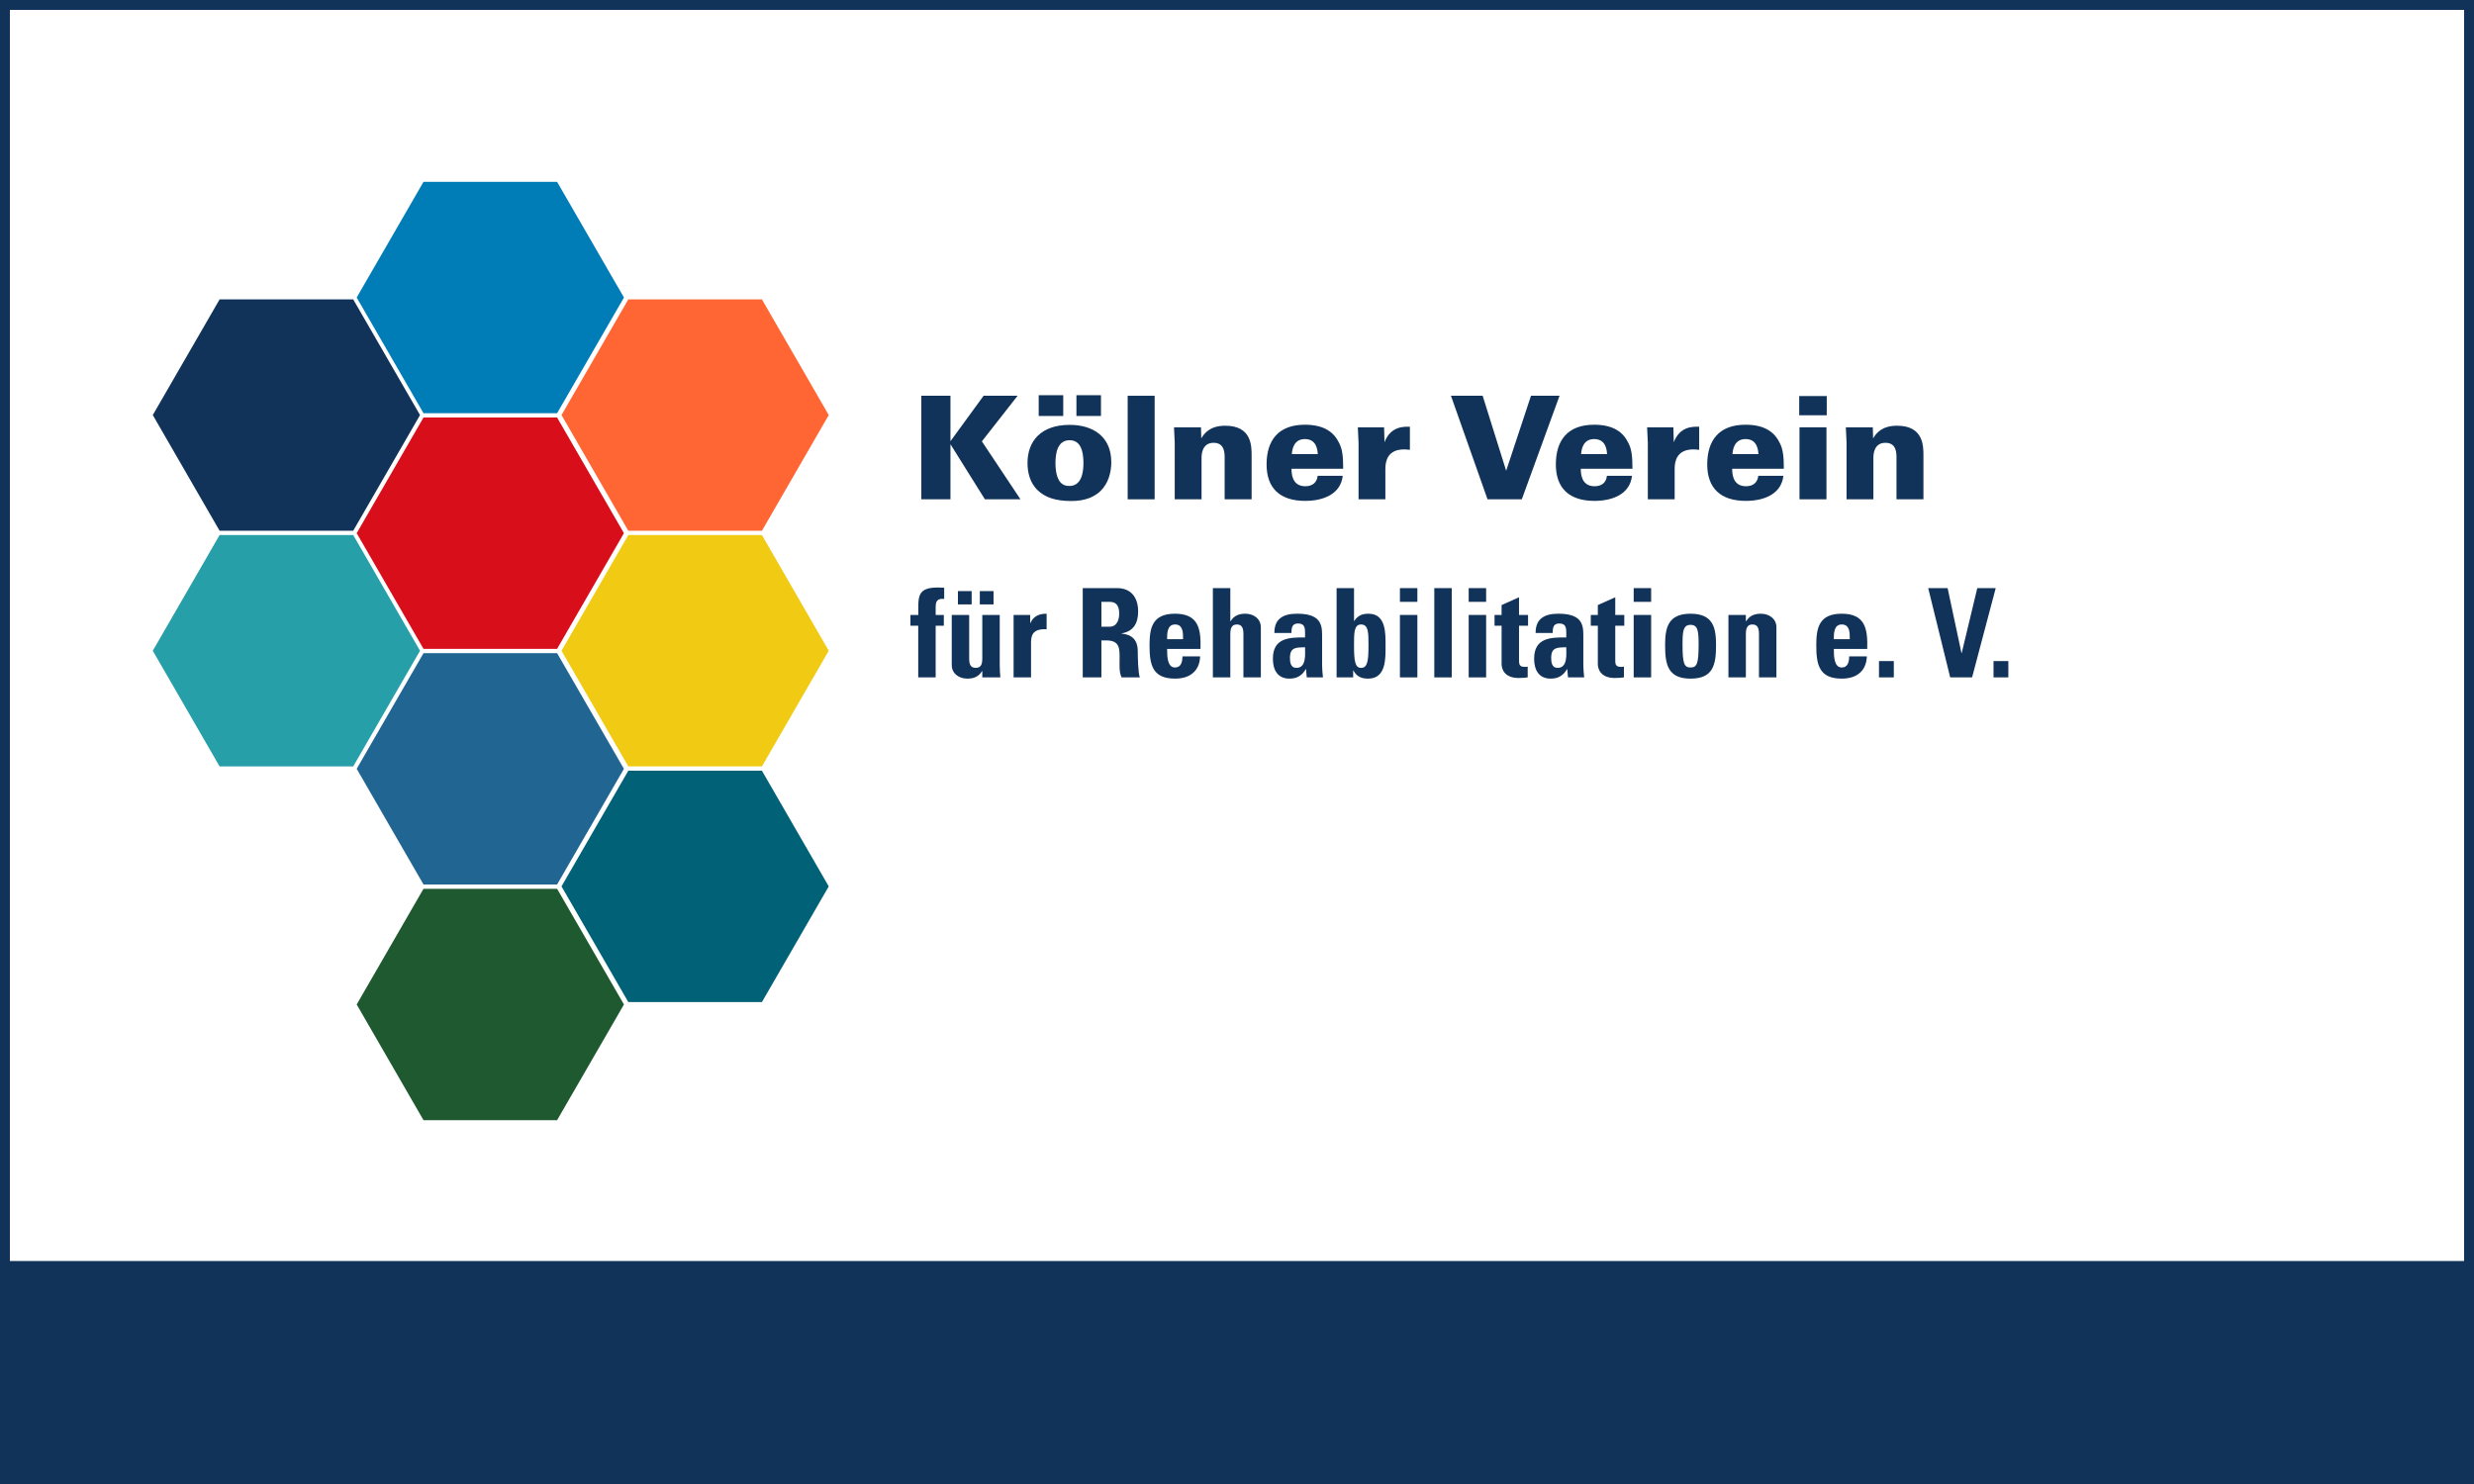 <?xml version="1.0" encoding="utf-8"?>
<!-- Generator: Adobe Illustrator 16.0.3, SVG Export Plug-In . SVG Version: 6.00 Build 0)  -->
<!DOCTYPE svg PUBLIC "-//W3C//DTD SVG 1.1//EN" "http://www.w3.org/Graphics/SVG/1.1/DTD/svg11.dtd">
<svg version="1.1" id="Ebene_1" xmlns="http://www.w3.org/2000/svg" xmlns:xlink="http://www.w3.org/1999/xlink" x="0px" y="0px"
	 width="250px" height="150px" viewBox="0 0 250 150" enable-background="new 0 0 250 150" xml:space="preserve">
<rect y="127.461" fill="#11335A" width="250" height="22.471"/>
<rect fill="none" width="250" height="149.932"/>
<rect fill="none" stroke="#11335A" stroke-width="2" stroke-miterlimit="10" width="250" height="150"/>
<g>
</g>
<g>
</g>
<g>
</g>
<g>
</g>
<g>
</g>
<g>
</g>
<g>
</g>
<g>
</g>
<g>
</g>
<g>
</g>
<g>
	<rect x="92" y="40" fill="none" width="156" height="121"/>
	<path fill="#11335A" d="M93.102,40.003h2.943v4.595l3.349-4.595h3.436l-3.61,4.609l3.899,5.856h-3.595l-3.479-5.566v5.566h-2.943
		V40.003z"/>
	<path fill="#11335A" d="M108.093,42.945c2.363,0,4.204,1.189,4.204,3.769c0,1.058-0.305,2.131-1.059,2.885
		c-0.608,0.594-1.507,1.043-3,1.043c-1.609,0-2.653-0.391-3.363-1.073c-0.841-0.797-1.044-1.884-1.044-2.769
		C103.832,44.569,105.208,42.945,108.093,42.945z M104.962,39.945h2.479v2.102h-2.479V39.945z M107.006,48.541
		c0.319,0.551,0.812,0.58,1.058,0.58c1.188,0,1.42-1.29,1.42-2.305c0-1.261-0.304-2.319-1.392-2.319
		c-1.203,0-1.435,1.232-1.435,2.319C106.658,47.294,106.702,48.004,107.006,48.541z M108.775,39.945h2.479v2.102h-2.479V39.945z"/>
	<path fill="#11335A" d="M113.952,40.003h2.726v10.466h-2.726V40.003z"/>
	<path fill="#11335A" d="M118.708,44.743l-0.072-1.551h2.725l0.029,1.116c0.333-0.551,0.913-1.276,2.42-1.276
		c2.668,0,2.668,2.03,2.668,3.03v4.407h-2.726v-4.175c0-0.507,0-1.537-1.116-1.537c-1.218,0-1.218,1.276-1.218,1.537v4.175h-2.71
		V44.743z"/>
	<path fill="#11335A" d="M130.511,47.381c0,0.391,0,1.768,1.392,1.768c0.725,0,1.174-0.376,1.247-1.058h2.536
		c-0.203,1.827-1.913,2.537-3.798,2.537c-2.536,0-3.899-1.276-3.899-3.682c0-2.436,1.188-4.016,3.871-4.016
		c2.029,0,2.971,0.827,3.464,1.855c0.319,0.624,0.406,1.319,0.406,2.595H130.511z M133.163,45.902
		c-0.028-0.42-0.115-1.522-1.304-1.522c-1.189,0-1.291,1.174-1.319,1.522H133.163z"/>
	<path fill="#11335A" d="M137.283,44.743l-0.073-1.551h2.653l0.043,1.507c0.624-1.624,1.942-1.58,2.566-1.565v2.334
		c-0.319-0.029-0.392-0.043-0.58-0.043c-1.667,0-1.899,1.174-1.899,1.957v3.087h-2.71V44.743z"/>
	<path fill="#11335A" d="M146.62,40.003h3.203l2.377,7.581l2.508-7.581h2.885l-3.813,10.466h-3.464L146.62,40.003z"/>
	<path fill="#11335A" d="M159.742,47.381c0,0.391,0,1.768,1.392,1.768c0.725,0,1.174-0.376,1.247-1.058h2.536
		c-0.203,1.827-1.913,2.537-3.798,2.537c-2.536,0-3.899-1.276-3.899-3.682c0-2.436,1.188-4.016,3.87-4.016
		c2.03,0,2.972,0.827,3.465,1.855c0.319,0.624,0.406,1.319,0.406,2.595H159.742z M162.395,45.902
		c-0.028-0.42-0.115-1.522-1.305-1.522c-1.188,0-1.29,1.174-1.318,1.522H162.395z"/>
	<path fill="#11335A" d="M166.515,44.743l-0.073-1.551h2.653l0.043,1.507c0.624-1.624,1.942-1.58,2.566-1.565v2.334
		c-0.319-0.029-0.392-0.043-0.58-0.043c-1.667,0-1.899,1.174-1.899,1.957v3.087h-2.71V44.743z"/>
	<path fill="#11335A" d="M175.039,47.381c0,0.391,0,1.768,1.392,1.768c0.725,0,1.174-0.376,1.247-1.058h2.536
		c-0.203,1.827-1.913,2.537-3.798,2.537c-2.536,0-3.899-1.276-3.899-3.682c0-2.436,1.188-4.016,3.87-4.016
		c2.03,0,2.972,0.827,3.465,1.855c0.319,0.624,0.406,1.319,0.406,2.595H175.039z M177.691,45.902
		c-0.028-0.42-0.115-1.522-1.305-1.522c-1.188,0-1.29,1.174-1.318,1.522H177.691z"/>
	<path fill="#11335A" d="M181.812,40.032h2.783v1.942h-2.783V40.032z M181.84,43.192h2.726v7.277h-2.726V43.192z"/>
	<path fill="#11335A" d="M186.596,44.743l-0.072-1.551h2.725l0.029,1.116c0.334-0.551,0.913-1.276,2.421-1.276
		c2.667,0,2.667,2.03,2.667,3.03v4.407h-2.725v-4.175c0-0.507,0-1.537-1.116-1.537c-1.218,0-1.218,1.276-1.218,1.537v4.175h-2.711
		V44.743z"/>
	<path fill="#11335A" d="M95.412,60.533c-0.712-0.05-0.862,0.225-0.862,0.862v0.762h0.825v1.087h-0.825v5.224h-1.762v-5.224H92
		v-1.087h0.8c-0.013-1.812-0.163-2.774,1.987-2.774c0.212,0,0.413,0.013,0.625,0.025V60.533z"/>
	<path fill="#11335A" d="M99.262,67.832h-0.025c-0.175,0.275-0.375,0.475-0.625,0.587c-0.25,0.125-0.525,0.175-0.862,0.175
		c-0.837,0-1.575-0.5-1.575-1.375v-5.062h1.762v4.374c0,0.563,0.1,0.975,0.662,0.975c0.563,0,0.663-0.412,0.663-0.975v-4.374h1.762
		v5.062c0,0.412,0.025,0.837,0.063,1.25h-1.825V67.832z M98.187,59.746v1.35H96.8v-1.35H98.187z M100.399,59.746v1.35h-1.387v-1.35
		H100.399z"/>
	<path fill="#11335A" d="M104.1,62.158v0.813h0.025c0.325-0.725,0.925-0.938,1.637-0.938v1.575c-1.55-0.1-1.575,0.8-1.575,1.425
		v3.437h-1.762v-6.311H104.1z"/>
	<path fill="#11335A" d="M111.299,68.469h-1.887v-9.023h3.486c1.287,0,2.112,0.825,2.112,2.362c0,1.149-0.45,2.012-1.675,2.212
		v0.025c0.413,0.05,1.637,0.15,1.637,1.774c0,0.575,0.038,2.274,0.212,2.649h-1.85c-0.25-0.55-0.2-1.162-0.2-1.75
		c0-1.075,0.1-1.987-1.35-1.987h-0.487V68.469z M111.299,63.345h0.837c0.75,0,0.962-0.75,0.962-1.325
		c0-0.862-0.362-1.188-0.962-1.188h-0.837V63.345z"/>
	<path fill="#11335A" d="M117.937,65.594c0,0.75,0.025,1.875,0.8,1.875c0.625,0,0.75-0.6,0.75-1.125h1.786
		c-0.024,0.688-0.249,1.25-0.675,1.637c-0.412,0.387-1.037,0.612-1.862,0.612c-2.274,0-2.574-1.387-2.574-3.362
		c0-1.725,0.25-3.199,2.574-3.199c2.375,0,2.637,1.537,2.575,3.562H117.937z M119.55,64.607c0-0.613,0.024-1.487-0.813-1.487
		c-0.812,0-0.8,0.95-0.8,1.487H119.55z"/>
	<path fill="#11335A" d="M125.649,68.469V64.12c0-0.562-0.1-1-0.662-1s-0.662,0.438-0.662,1v4.349h-1.762v-9.023h1.762v3.349h0.025
		c0.175-0.287,0.387-0.475,0.624-0.587c0.25-0.125,0.538-0.175,0.862-0.175c0.838,0,1.575,0.5,1.575,1.375v5.061H125.649z"/>
	<path fill="#11335A" d="M133.6,67.294c0,0.388,0.05,0.788,0.087,1.175h-1.637l-0.075-0.837h-0.024
		c-0.375,0.65-0.888,0.962-1.65,0.962c-1.225,0-1.674-0.912-1.674-2.012c0-2.087,1.611-2.174,3.249-2.149v-0.487
		c0-0.537-0.075-0.925-0.713-0.925c-0.612,0-0.662,0.462-0.662,0.962h-1.725c0-0.762,0.237-1.25,0.65-1.537
		c0.399-0.3,0.975-0.413,1.649-0.413c2.237,0,2.524,0.962,2.524,2.112V67.294z M130.351,66.507c0,0.45,0.074,1,0.649,1
		c1.037,0,0.875-1.399,0.875-2.087C131,65.457,130.351,65.382,130.351,66.507z"/>
	<path fill="#11335A" d="M135.063,59.446h1.762v3.312h0.025c0.362-0.538,0.8-0.725,1.437-0.725c1.774,0,1.725,1.962,1.725,3.237
		c0,1.3,0.063,3.324-1.762,3.324c-0.675,0-1.162-0.212-1.487-0.825h-0.025v0.7h-1.674V59.446z M138.287,65.257
		c0-1.262,0.013-2.137-0.75-2.137c-0.725,0-0.712,0.875-0.712,2.137c0,1.587,0.112,2.25,0.712,2.25
		C138.175,67.506,138.287,66.844,138.287,65.257z"/>
	<path fill="#11335A" d="M143.226,59.446v1.387h-1.763v-1.387H143.226z M143.226,68.469h-1.763v-6.311h1.763V68.469z"/>
	<path fill="#11335A" d="M146.7,59.446v9.023h-1.763v-9.023H146.7z"/>
	<path fill="#11335A" d="M150.175,59.446v1.387h-1.763v-1.387H150.175z M150.175,68.469h-1.763v-6.311h1.763V68.469z"/>
	<path fill="#11335A" d="M151.024,62.158h0.713v-1l1.762-0.788v1.787h0.912v1.087h-0.912v3.374c0,0.475-0.013,0.788,0.563,0.788
		c0.112,0,0.225,0,0.313-0.025v1.087c-0.237,0.025-0.487,0.063-0.912,0.063c-1.525,0-1.725-1.012-1.725-1.4v-3.886h-0.713V62.158z"
		/>
	<path fill="#11335A" d="M159.998,67.294c0,0.388,0.05,0.788,0.087,1.175h-1.637l-0.075-0.837h-0.024
		c-0.375,0.65-0.888,0.962-1.65,0.962c-1.225,0-1.674-0.912-1.674-2.012c0-2.087,1.611-2.174,3.249-2.149v-0.487
		c0-0.537-0.075-0.925-0.713-0.925c-0.612,0-0.662,0.462-0.662,0.962h-1.725c0-0.762,0.237-1.25,0.65-1.537
		c0.399-0.3,0.975-0.413,1.649-0.413c2.237,0,2.524,0.962,2.524,2.112V67.294z M156.749,66.507c0,0.45,0.074,1,0.649,1
		c1.037,0,0.875-1.399,0.875-2.087C157.398,65.457,156.749,65.382,156.749,66.507z"/>
	<path fill="#11335A" d="M160.749,62.158h0.713v-1l1.762-0.788v1.787h0.912v1.087h-0.912v3.374c0,0.475-0.013,0.788,0.563,0.788
		c0.112,0,0.225,0,0.313-0.025v1.087c-0.237,0.025-0.487,0.063-0.912,0.063c-1.525,0-1.725-1.012-1.725-1.4v-3.886h-0.713V62.158z"
		/>
	<path fill="#11335A" d="M166.849,59.446v1.387h-1.763v-1.387H166.849z M166.849,68.469h-1.763v-6.311h1.763V68.469z"/>
	<path fill="#11335A" d="M168.261,65.232c0-1.725,0.25-3.199,2.574-3.199s2.574,1.475,2.574,3.199c0,1.975-0.3,3.362-2.574,3.362
		S168.261,67.207,168.261,65.232z M171.647,65.132c0-1.312-0.063-1.974-0.813-1.974s-0.813,0.662-0.813,1.974
		c0,1.925,0.163,2.337,0.813,2.337C171.485,67.469,171.647,67.057,171.647,65.132z"/>
	<path fill="#11335A" d="M176.423,62.795h0.025c0.175-0.287,0.387-0.475,0.624-0.587c0.25-0.125,0.538-0.175,0.862-0.175
		c0.838,0,1.575,0.5,1.575,1.375v5.061h-1.763V64.12c0-0.562-0.1-1-0.662-1s-0.662,0.438-0.662,1v4.349h-1.762v-6.311h1.762V62.795z
		"/>
	<path fill="#11335A" d="M185.31,65.594c0,0.75,0.025,1.875,0.8,1.875c0.625,0,0.75-0.6,0.75-1.125h1.787
		c-0.025,0.688-0.25,1.25-0.675,1.637c-0.412,0.387-1.037,0.612-1.862,0.612c-2.274,0-2.574-1.387-2.574-3.362
		c0-1.725,0.25-3.199,2.574-3.199c2.375,0,2.637,1.537,2.574,3.562H185.31z M186.922,64.607c0-0.613,0.025-1.487-0.813-1.487
		c-0.813,0-0.8,0.95-0.8,1.487H186.922z"/>
	<path fill="#11335A" d="M191.372,66.819v1.649h-1.499v-1.649H191.372z"/>
	<path fill="#11335A" d="M194.847,59.446h1.962l1.399,6.561h0.025l1.574-6.561h1.862l-2.387,9.023h-2.212L194.847,59.446z"/>
	<path fill="#11335A" d="M202.946,66.819v1.649h-1.499v-1.649H202.946z"/>
</g>
<g>
	<polygon fill="#007CB7" points="42.795,18.381 36.044,30.073 42.795,41.767 56.295,41.767 63.051,30.073 56.295,18.381 	"/>
	<polygon fill="#D80E1A" points="56.295,42.2 42.797,42.2 36.045,53.892 42.797,65.586 56.295,65.586 63.048,53.892 	"/>
	<polygon fill="#216592" points="56.295,66.02 42.797,66.02 36.045,77.711 42.797,89.405 56.295,89.405 63.048,77.711 	"/>
	<polygon fill="#1E592F" points="42.795,89.837 36.044,101.531 42.795,113.225 56.295,113.225 63.051,101.531 56.295,89.837 	"/>
	<polygon fill="#FF6633" points="63.491,30.262 56.741,41.954 63.491,53.649 76.993,53.649 83.746,41.954 76.993,30.262 	"/>
	<polygon fill="#F1CA13" points="63.491,54.081 56.741,65.777 63.491,77.469 76.993,77.469 83.746,65.777 76.993,54.081 	"/>
	<polygon fill="#006177" points="63.491,77.902 56.741,89.595 63.491,101.287 76.993,101.287 83.746,89.595 76.993,77.902 	"/>
	<polygon fill="#11335A" points="22.191,30.262 15.439,41.954 22.191,53.649 35.692,53.649 42.444,41.954 35.692,30.262 	"/>
	<polygon fill="#269FA9" points="22.191,54.081 15.439,65.777 22.191,77.469 35.692,77.469 42.444,65.777 35.692,54.081 	"/>
</g>
<g>
</g>
<g>
</g>
<g>
</g>
<g>
</g>
<g>
</g>
<g>
</g>
</svg>
